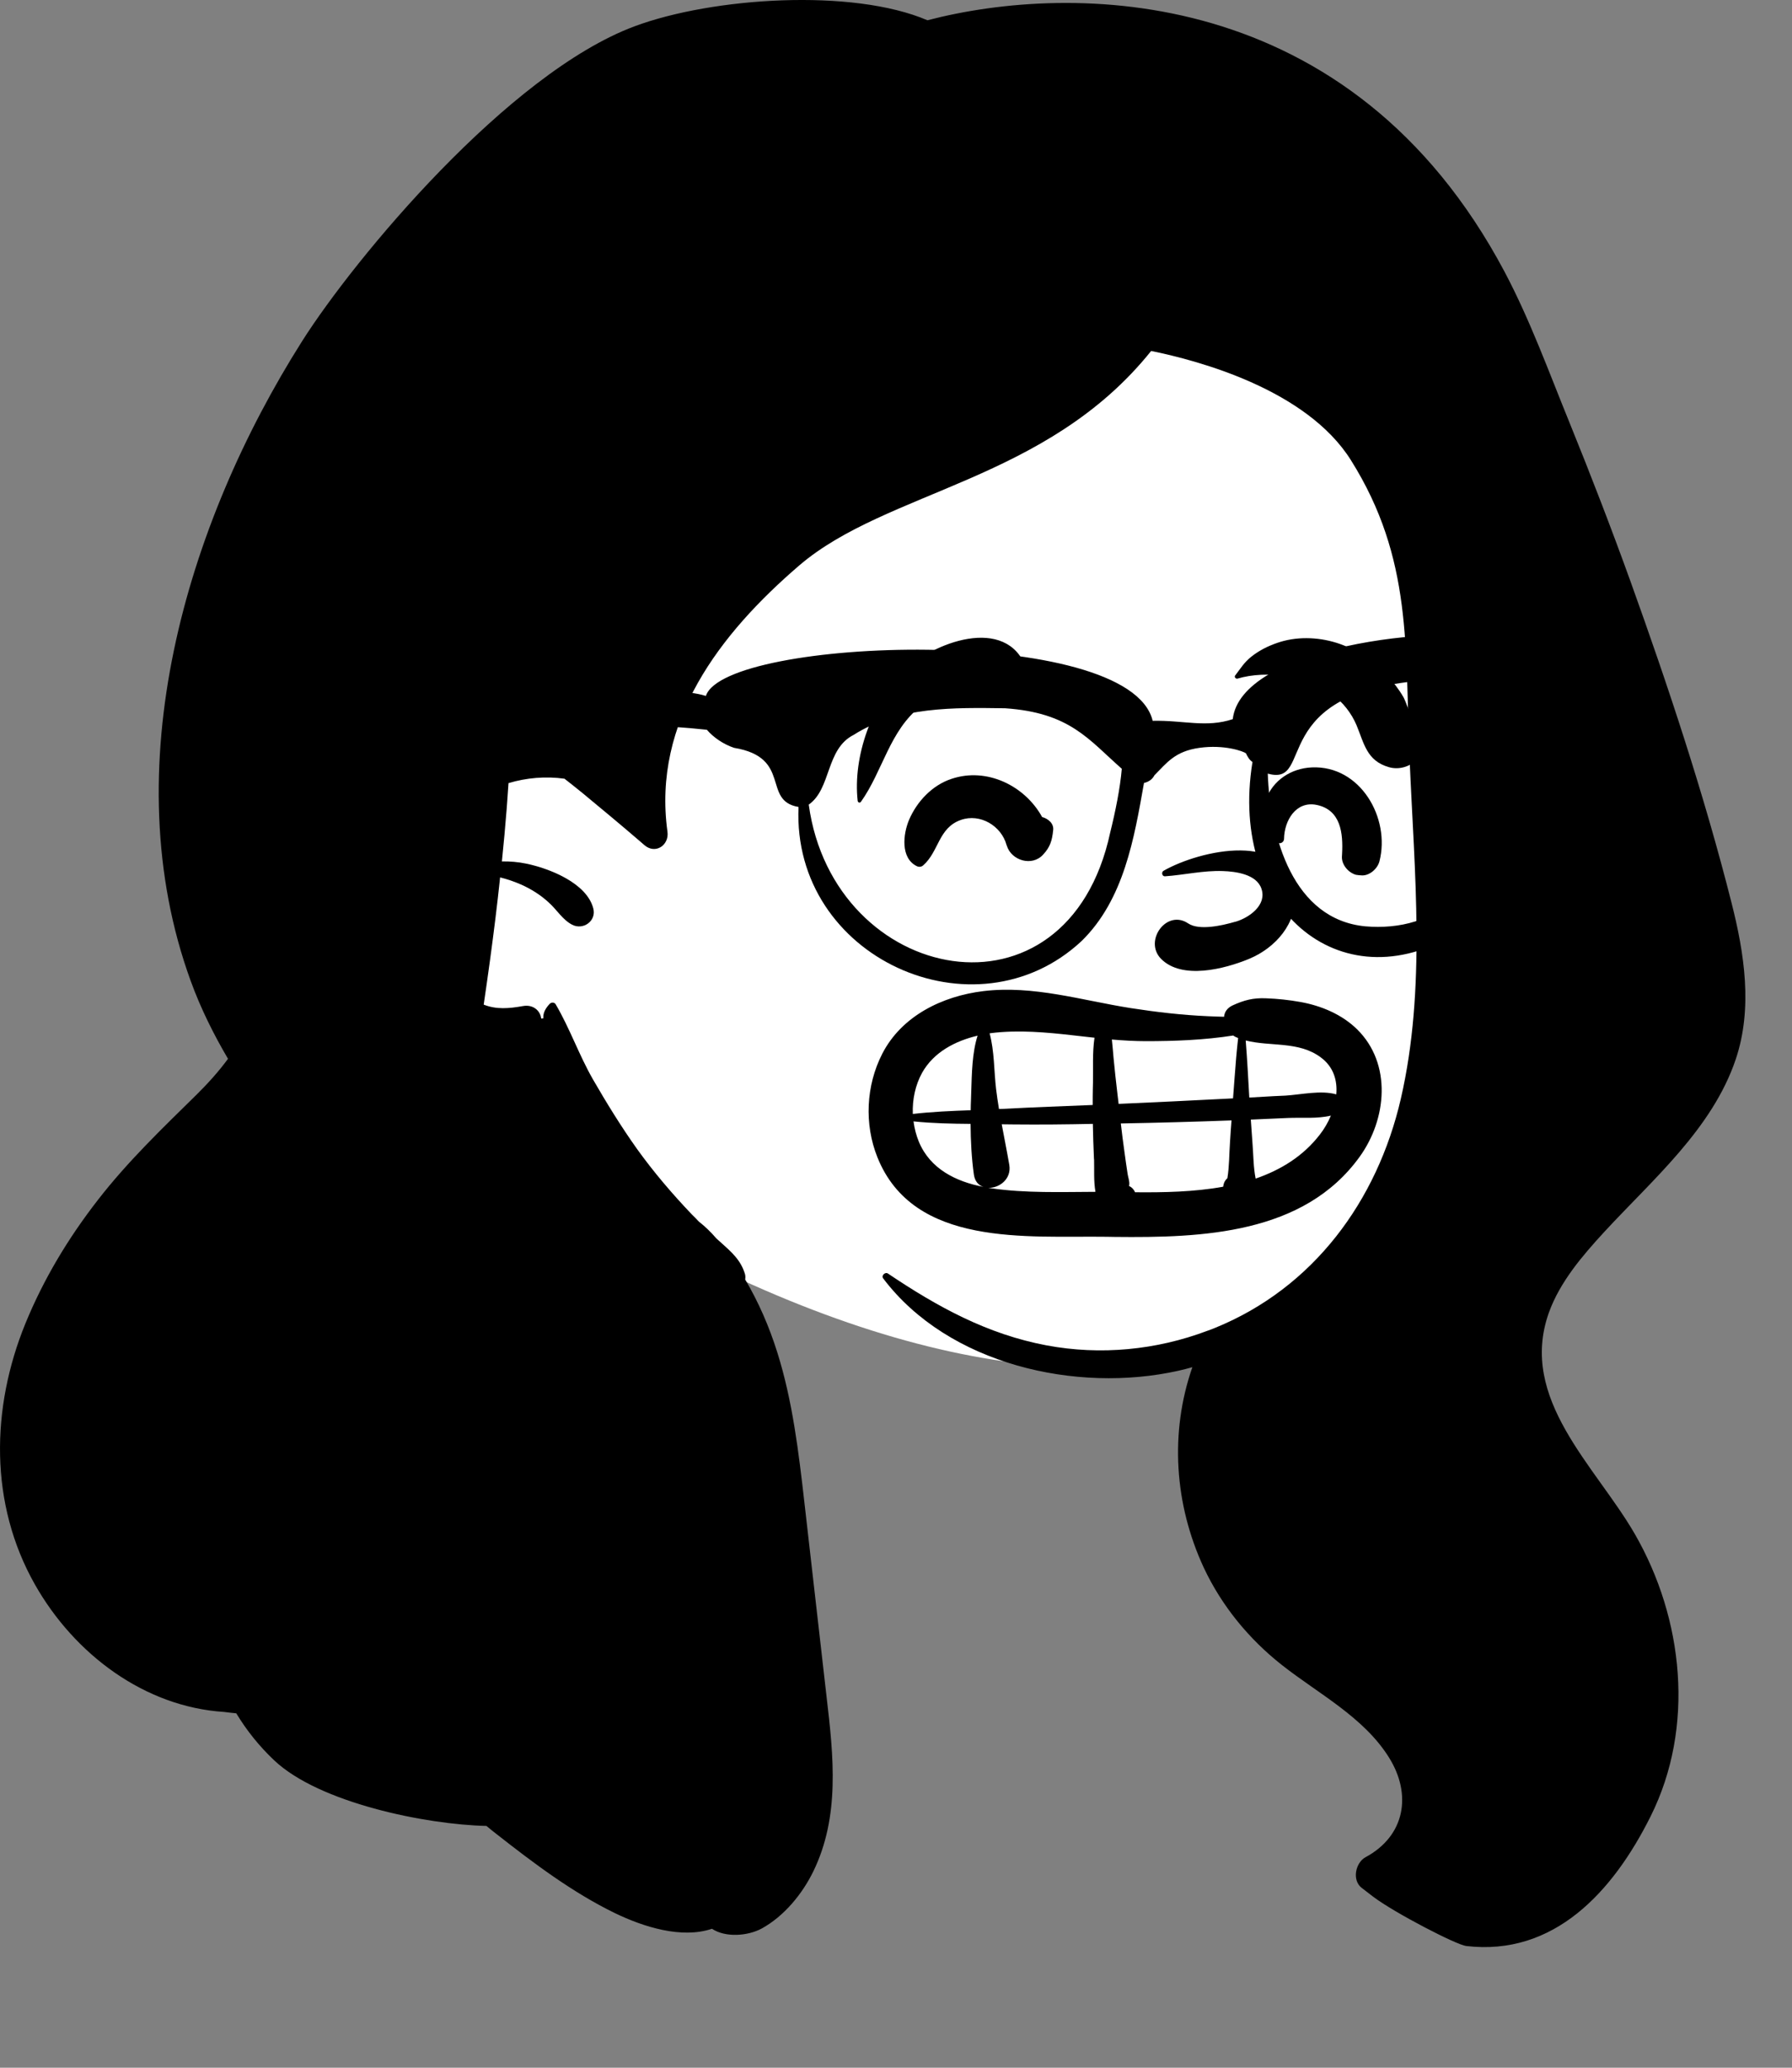 <?xml version="1.0" encoding="utf-8"?>
<svg xmlns="http://www.w3.org/2000/svg" fill="none" height="100%" overflow="visible" preserveAspectRatio="none" style="display: block;" viewBox="0 0 13 15" width="100%">
<rect x="0" y="0" width="13" height="15" fill="#808080" stroke="none"/>
<g id="a">
<g id="Head">
<g id="head/head Long">
<path clip-rule="evenodd" d="M10.932 5.027C10.852 3.714 10.425 2.226 9.168 1.582C6.399 0.472 2.758 3.266 2.565 6.119C2.498 7.096 3.041 8.164 4.034 8.435C4.255 8.727 4.589 8.905 4.919 9.06C8.844 11.093 11.38 9.44 10.932 5.027Z" fill="white" fill-rule="evenodd" id=" Background_2"/>
<path clip-rule="evenodd" d="M11.826 4.211C11.687 3.826 11.54 3.445 11.386 3.066C11.236 2.698 11.1 2.321 10.914 1.97C9.8 -0.126 7.775 -0.126 6.728 0.147C6.185 -0.086 5.169 -0.02 4.603 0.191C3.688 0.532 2.573 1.873 2.191 2.476C1.349 3.806 0.824 5.577 1.383 7.115C1.456 7.316 1.549 7.502 1.654 7.681C1.588 7.771 1.512 7.856 1.428 7.939C1.177 8.186 0.927 8.425 0.71 8.705C0.495 8.982 0.317 9.277 0.184 9.602C-0.066 10.215 -0.078 10.909 0.253 11.494C0.541 12.003 1.051 12.382 1.625 12.419C1.655 12.423 1.684 12.426 1.714 12.429C1.79 12.555 1.883 12.67 1.989 12.77C2.314 13.078 3.087 13.236 3.529 13.246C3.551 13.265 3.574 13.283 3.597 13.301C3.867 13.513 4.15 13.727 4.46 13.878C4.671 13.98 4.946 14.066 5.165 13.992C5.264 14.058 5.427 14.044 5.526 13.99C5.688 13.901 5.82 13.74 5.9 13.576C6.094 13.178 6.047 12.741 5.997 12.315C5.943 11.845 5.89 11.374 5.836 10.904C5.794 10.536 5.75 10.162 5.638 9.808C5.58 9.624 5.504 9.448 5.406 9.282C5.408 9.268 5.408 9.254 5.404 9.241C5.372 9.137 5.305 9.082 5.227 9.011C5.217 9.002 5.206 8.993 5.196 8.983C5.157 8.938 5.115 8.897 5.07 8.862C5.053 8.844 5.036 8.826 5.018 8.809C4.876 8.66 4.742 8.503 4.622 8.336C4.506 8.173 4.402 8.004 4.302 7.831C4.201 7.655 4.134 7.461 4.032 7.287C4.024 7.271 4.002 7.269 3.989 7.281C3.958 7.313 3.938 7.349 3.942 7.387L3.926 7.389C3.92 7.332 3.868 7.286 3.796 7.298C3.689 7.317 3.601 7.324 3.509 7.288C3.525 7.181 3.54 7.072 3.555 6.964C3.582 6.765 3.607 6.565 3.628 6.365C3.681 6.378 3.733 6.396 3.783 6.418C3.856 6.451 3.924 6.494 3.982 6.548C4.04 6.6 4.08 6.671 4.15 6.708C4.231 6.75 4.328 6.681 4.304 6.59C4.256 6.405 3.985 6.3 3.817 6.265C3.759 6.253 3.7 6.248 3.641 6.249C3.654 6.121 3.666 5.992 3.676 5.864C3.68 5.803 3.685 5.742 3.689 5.681C3.819 5.642 3.959 5.63 4.095 5.649C4.14 5.684 4.185 5.72 4.228 5.755C4.366 5.869 4.503 5.983 4.638 6.099C4.651 6.11 4.663 6.12 4.675 6.131C4.755 6.2 4.856 6.131 4.842 6.033C4.732 5.233 5.223 4.596 5.798 4.102C6.435 3.556 7.593 3.492 8.351 2.546C8.7 2.617 9.479 2.827 9.8 3.338C10.25 4.055 10.191 4.696 10.226 5.509C10.26 6.322 10.347 7.17 10.162 7.972C9.991 8.711 9.529 9.343 8.812 9.634C8.795 9.641 8.777 9.648 8.759 9.654C8.388 9.794 7.984 9.833 7.593 9.76C7.162 9.679 6.802 9.481 6.442 9.239C6.422 9.225 6.391 9.253 6.407 9.274C6.88 9.9 7.81 10.109 8.548 9.944C8.582 9.936 8.616 9.928 8.65 9.918C8.485 10.392 8.519 10.912 8.733 11.373C8.863 11.65 9.06 11.89 9.3 12.079C9.564 12.287 9.893 12.456 10.076 12.749C10.244 13.017 10.194 13.318 9.906 13.473C9.834 13.512 9.806 13.639 9.878 13.695C9.905 13.716 9.933 13.738 9.961 13.759C10.122 13.88 10.565 14.108 10.636 14.117C11.273 14.192 11.701 13.725 11.975 13.175C12.297 12.529 12.214 11.742 11.859 11.127C11.574 10.634 11.014 10.148 11.236 9.523C11.316 9.3 11.479 9.11 11.637 8.938C11.817 8.743 12.01 8.559 12.183 8.357C12.355 8.156 12.507 7.937 12.592 7.684C12.716 7.315 12.655 6.917 12.561 6.548C12.361 5.758 12.102 4.978 11.826 4.211Z" fill="black" fill-rule="evenodd" id=" Ink_2"/>
</g>
<g id="face/face expression Smile Big">
<path clip-rule="evenodd" d="M7.133 7.19C7.496 7.146 7.847 7.257 8.202 7.313C8.389 7.342 8.576 7.364 8.765 7.372C8.804 7.374 8.842 7.375 8.88 7.376C8.883 7.342 8.902 7.312 8.943 7.293C9.026 7.255 9.093 7.238 9.184 7.242C9.268 7.245 9.352 7.254 9.435 7.269C9.585 7.296 9.735 7.359 9.845 7.467C10.099 7.717 10.06 8.119 9.864 8.391C9.459 8.954 8.72 8.98 8.087 8.973L8.028 8.972C7.452 8.964 6.627 9.05 6.365 8.395C6.269 8.155 6.282 7.876 6.4 7.645C6.541 7.369 6.837 7.226 7.133 7.19ZM8.934 8.128L8.929 8.128C8.663 8.138 8.397 8.145 8.131 8.15C8.139 8.218 8.147 8.286 8.157 8.354C8.164 8.408 8.172 8.461 8.18 8.515C8.183 8.537 8.196 8.572 8.192 8.595L8.191 8.604C8.205 8.61 8.217 8.62 8.226 8.634C8.23 8.639 8.232 8.644 8.234 8.649C8.441 8.651 8.663 8.647 8.873 8.609L8.874 8.605C8.878 8.578 8.889 8.56 8.904 8.547C8.918 8.462 8.917 8.371 8.923 8.286C8.926 8.233 8.93 8.18 8.934 8.128ZM7.928 8.153C7.737 8.157 7.545 8.159 7.353 8.157L7.267 8.156C7.285 8.254 7.305 8.352 7.322 8.451C7.339 8.554 7.248 8.62 7.169 8.617C7.178 8.618 7.187 8.62 7.196 8.621C7.442 8.656 7.697 8.647 7.947 8.646C7.933 8.568 7.939 8.48 7.937 8.414L7.936 8.404C7.932 8.321 7.93 8.237 7.928 8.153ZM6.627 8.135C6.634 8.187 6.647 8.237 6.666 8.283C6.748 8.48 6.935 8.572 7.134 8.61C7.099 8.599 7.072 8.57 7.065 8.521C7.048 8.4 7.042 8.277 7.041 8.153C6.903 8.152 6.764 8.149 6.627 8.135ZM9.655 8.093C9.557 8.117 9.442 8.106 9.346 8.11C9.255 8.114 9.165 8.118 9.074 8.122C9.078 8.183 9.083 8.245 9.087 8.307C9.093 8.386 9.093 8.47 9.109 8.55C9.291 8.487 9.454 8.388 9.576 8.229C9.607 8.189 9.634 8.143 9.655 8.093ZM7.092 7.513C6.928 7.552 6.773 7.633 6.689 7.783C6.64 7.872 6.618 7.977 6.622 8.081C6.761 8.065 6.902 8.059 7.042 8.054C7.042 8.028 7.043 8.003 7.044 7.978L7.046 7.914C7.05 7.791 7.052 7.637 7.092 7.513ZM7.94 7.528L7.868 7.52C7.667 7.497 7.467 7.473 7.267 7.487C7.238 7.489 7.208 7.492 7.179 7.496C7.214 7.624 7.211 7.774 7.226 7.9C7.232 7.949 7.239 7.997 7.247 8.045L7.282 8.044C7.497 8.032 7.712 8.025 7.927 8.016C7.927 7.976 7.927 7.936 7.928 7.895L7.929 7.855C7.931 7.752 7.924 7.636 7.94 7.528ZM8.946 7.512C8.736 7.545 8.519 7.553 8.313 7.553C8.231 7.553 8.148 7.548 8.066 7.541C8.071 7.584 8.074 7.629 8.078 7.672C8.086 7.759 8.096 7.846 8.106 7.932L8.115 8.008C8.379 7.996 8.644 7.984 8.908 7.97L8.945 7.968L8.956 7.822C8.963 7.725 8.971 7.627 8.982 7.53L8.974 7.527C8.964 7.523 8.954 7.518 8.946 7.512ZM9.037 7.548C9.048 7.686 9.055 7.824 9.063 7.962L9.238 7.952C9.267 7.951 9.296 7.949 9.325 7.948C9.438 7.941 9.583 7.907 9.694 7.939C9.703 7.838 9.674 7.739 9.582 7.671C9.422 7.551 9.217 7.594 9.037 7.548ZM8.441 6.317C8.701 6.168 9.352 6.017 9.393 6.483C9.412 6.697 9.253 6.875 9.066 6.954L9.059 6.957C8.884 7.029 8.574 7.11 8.422 6.955C8.296 6.825 8.463 6.593 8.62 6.699C8.701 6.753 8.87 6.713 8.96 6.687L8.965 6.686C9.062 6.657 9.192 6.566 9.151 6.447C9.116 6.342 8.965 6.322 8.871 6.319C8.73 6.314 8.592 6.347 8.452 6.357C8.43 6.359 8.423 6.327 8.441 6.317ZM9.516 5.567C9.869 5.551 10.088 5.935 10.007 6.249C9.993 6.303 9.932 6.357 9.873 6.35L9.858 6.349C9.851 6.348 9.843 6.347 9.836 6.346C9.781 6.33 9.731 6.272 9.735 6.212L9.736 6.195C9.744 6.046 9.728 5.875 9.551 5.839C9.401 5.809 9.317 5.953 9.315 6.085C9.315 6.109 9.289 6.125 9.268 6.113C9.159 6.047 9.14 5.916 9.182 5.803C9.234 5.66 9.366 5.574 9.516 5.567ZM6.903 5.65C7.159 5.564 7.435 5.7 7.56 5.927C7.603 5.939 7.647 5.973 7.64 6.024C7.632 6.098 7.619 6.144 7.567 6.2C7.487 6.288 7.337 6.243 7.304 6.135L7.302 6.13C7.264 5.991 7.111 5.899 6.971 5.948C6.807 6.005 6.812 6.177 6.697 6.278C6.684 6.289 6.668 6.291 6.652 6.284C6.53 6.225 6.552 6.048 6.595 5.947C6.652 5.814 6.763 5.696 6.903 5.65ZM6.553 4.873C6.761 4.661 7.303 4.457 7.445 4.847C7.472 4.921 7.414 5.022 7.337 5.037C7.21 5.062 7.097 5.007 6.971 5.017C6.868 5.025 6.762 5.059 6.68 5.123C6.454 5.298 6.404 5.594 6.246 5.816C6.239 5.827 6.224 5.823 6.222 5.81C6.186 5.486 6.326 5.104 6.553 4.873ZM9.262 4.665C9.4 4.616 9.556 4.62 9.695 4.663C9.834 4.707 9.962 4.789 10.061 4.897C10.106 4.946 10.148 5 10.181 5.057C10.198 5.088 10.217 5.151 10.237 5.188C10.346 5.251 10.392 5.393 10.295 5.495L10.29 5.499L10.277 5.512C10.225 5.564 10.146 5.586 10.075 5.565C9.915 5.519 9.896 5.394 9.841 5.261C9.804 5.173 9.742 5.095 9.666 5.038C9.487 4.903 9.193 4.859 8.977 4.923C8.966 4.926 8.952 4.912 8.96 4.901C9.001 4.848 9.025 4.805 9.08 4.762C9.135 4.719 9.196 4.688 9.262 4.665Z" fill="black" fill-rule="evenodd" id=" Ink_3"/>
</g>
<g id="accessories/accessories Glasses 3">
<path clip-rule="evenodd" d="M10.555 6.489C10.412 6.68 10.148 6.741 9.905 6.72C9.38 6.67 9.214 6.074 9.197 5.612C9.549 5.711 9.167 5.01 10.371 4.933C10.796 4.898 10.678 5.154 10.866 5.341C10.862 5.733 10.797 6.159 10.555 6.489ZM8.054 6.039C7.743 7.488 6.046 7.143 5.867 5.837C6.032 5.721 5.989 5.434 6.193 5.331C6.518 5.124 6.923 5.133 7.291 5.138C7.762 5.17 7.896 5.364 8.138 5.577C8.126 5.718 8.092 5.886 8.054 6.039ZM11.227 4.693C11.21 4.691 11.192 4.688 11.175 4.685C11.161 4.678 11.145 4.672 11.127 4.668C11.084 4.657 11.042 4.65 11 4.646C10.397 4.511 9.001 4.703 8.943 5.217C8.751 5.281 8.585 5.224 8.362 5.229C8.193 4.522 5.262 4.622 5.121 5.048C5.12 5.048 5.12 5.048 5.119 5.048C4.984 5.006 4.784 5.016 4.629 5.01C4.298 5.003 3.967 5.032 3.643 5.102C3.037 5.198 2.209 5.31 2.631 6.066C2.631 6.066 2.631 6.066 2.631 6.067L2.631 6.067C2.704 6.141 2.827 6.081 2.832 5.98C2.69 5.622 3.01 5.579 3.257 5.477C3.87 5.257 4.494 5.226 5.128 5.294C5.176 5.35 5.248 5.399 5.325 5.425C5.749 5.495 5.525 5.809 5.793 5.854C5.744 6.949 7.075 7.546 7.846 6.827C8.154 6.526 8.228 6.081 8.299 5.68C8.337 5.671 8.361 5.651 8.375 5.624C8.466 5.533 8.523 5.45 8.702 5.425C8.882 5.4 9.02 5.45 9.039 5.465C9.043 5.475 9.048 5.484 9.054 5.493C9.062 5.508 9.074 5.519 9.086 5.528C8.909 6.617 9.757 7.306 10.612 6.741C10.984 6.392 11.063 5.858 11.078 5.381C11.129 5.351 11.161 5.292 11.143 5.218C11.119 5.116 11.175 5.028 11.265 4.983C11.382 4.926 11.361 4.716 11.227 4.693Z" fill="black" fill-rule="evenodd" id=" Ink_4"/>
</g>
</g>
</g>
</svg>